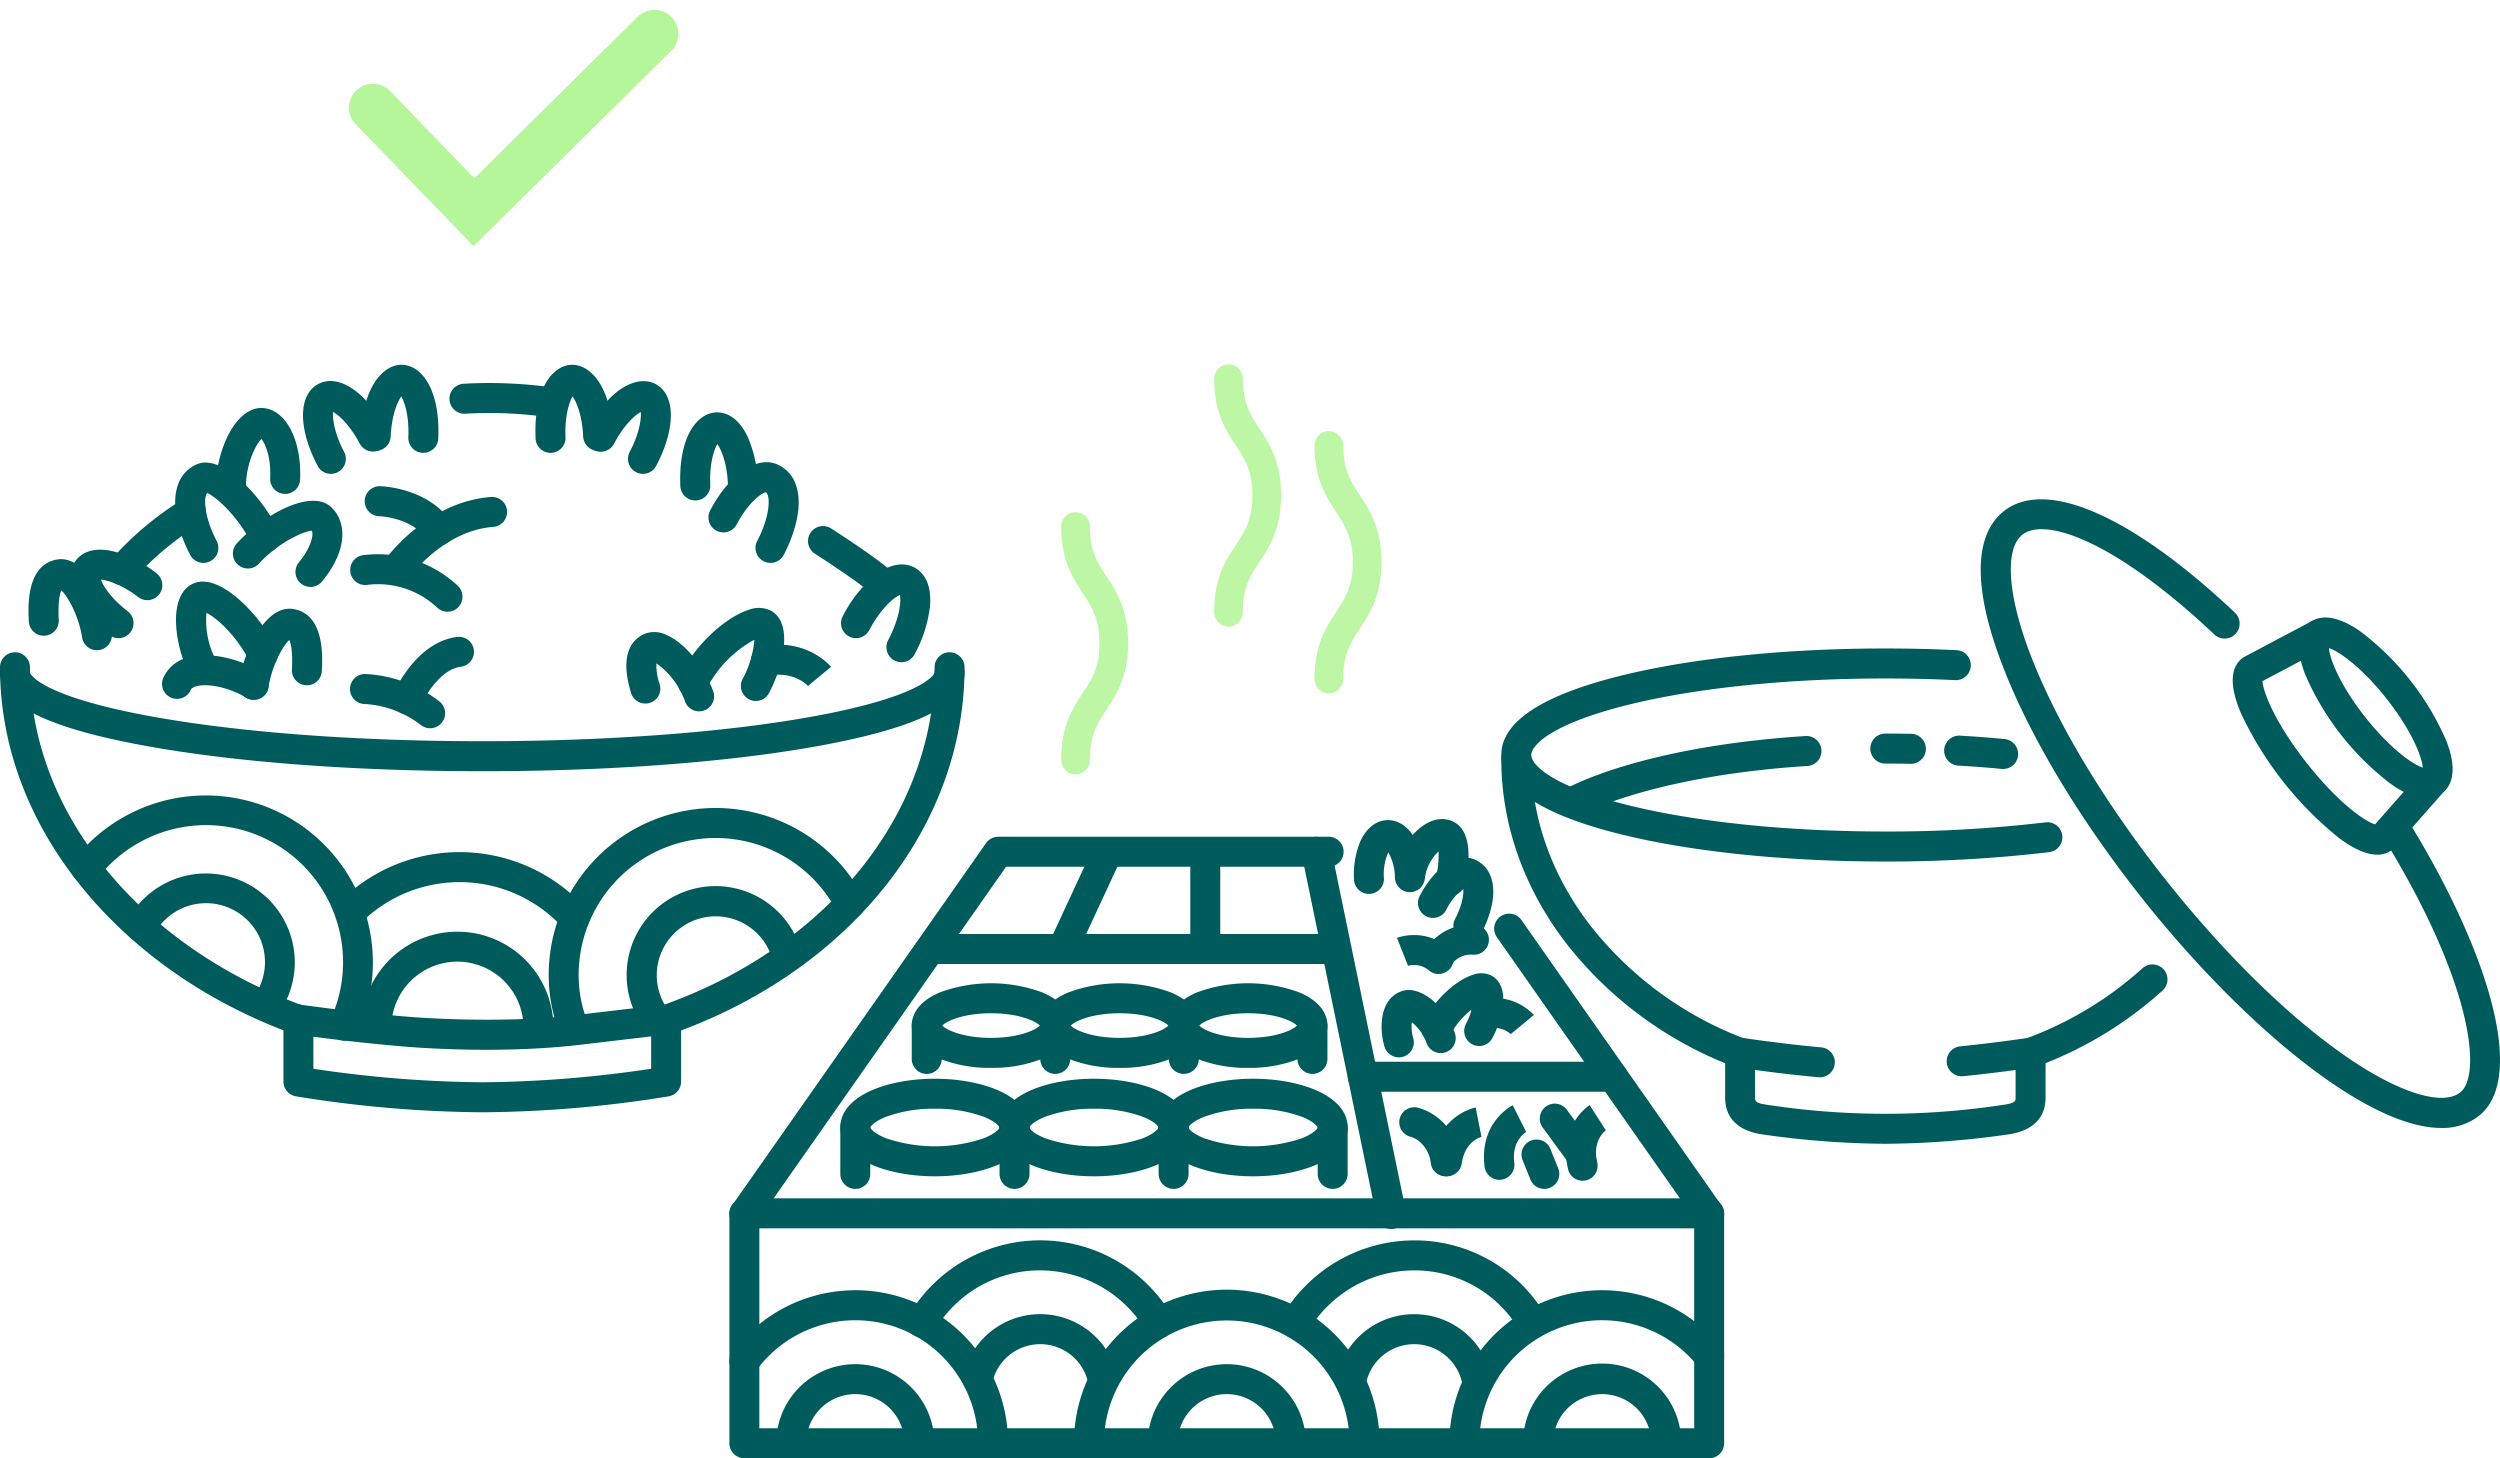 <svg xmlns="http://www.w3.org/2000/svg" width="522.999" height="305.071" viewBox="0 0 522.999 305.071">
  <g id="img" transform="translate(0 7.071)">
    <path id="Path_1777" data-name="Path 1777" d="M418.529,248.8c-.08-.086-2.085-2.19-12.438-8.869a3.137,3.137,0,0,1,3.392-5.279c11.061,7.136,13.4,9.556,13.856,10.128l-4.9,3.909a1,1,0,0,0,.094.111" transform="translate(-235.611 -131.168)" fill="#005b5c"/>
    <path id="Path_1778" data-name="Path 1778" d="M246.2,169.656a3.162,3.162,0,0,1-.442-.031,89.062,89.062,0,0,0-17.383-.717,3.139,3.139,0,0,1-.353-6.268,95.377,95.377,0,0,1,18.611.768,3.14,3.14,0,0,1-.433,6.248" transform="translate(-131.049 -89.43)" fill="#005b5c"/>
    <path id="Path_1779" data-name="Path 1779" d="M56.656,238.011a3.138,3.138,0,0,1-2.41-5.141,66.394,66.394,0,0,1,15.245-12.854,3.137,3.137,0,0,1,3.254,5.365,61.118,61.118,0,0,0-13.678,11.5,3.127,3.127,0,0,1-2.411,1.13" transform="translate(-31.166 -122.671)" fill="#005b5c"/>
    <path id="Path_1780" data-name="Path 1780" d="M433.8,273.838a3.138,3.138,0,0,1-2.768-4.605c2.444-4.637,2.741-8.195,2.46-9.468-1.208.485-3.973,2.737-6.417,7.375a3.134,3.134,0,1,1-5.541-2.931,27.54,27.54,0,0,1,6.412-8.272c4.14-3.417,7.147-2.665,8.57-1.911s3.741,2.816,3.258,8.169a27.573,27.573,0,0,1-3.2,9.97,3.132,3.132,0,0,1-2.773,1.674" transform="translate(-245.229 -142.374)" fill="#005b5c"/>
    <path id="Path_1781" data-name="Path 1781" d="M355.782,294.635a3.138,3.138,0,0,1-2.768-4.605,20.616,20.616,0,0,0,2.461-8.208,24.354,24.354,0,0,0-10.09,10.445,3.134,3.134,0,1,1-5.558-2.9c3.778-7.271,10.156-12.452,14.5-13.812a5.784,5.784,0,0,1,4.523.152c5.01,2.65,2.475,11.989-.3,17.253a3.133,3.133,0,0,1-2.774,1.674" transform="translate(-197.66 -155.064)" fill="#005b5c"/>
    <path id="Path_1782" data-name="Path 1782" d="M328.886,303.839a3.134,3.134,0,0,1-2.942-2.06,16.491,16.491,0,0,0-5.983-7.976,11.4,11.4,0,0,0,.665,4.292,3.134,3.134,0,1,1-5.991,1.839c-2.61-8.532.658-11.369,2.838-12.3a5.635,5.635,0,0,1,4.573.218c3.832,1.661,7.854,6.5,9.782,11.766a3.138,3.138,0,0,1-2.941,4.22" transform="translate(-182.635 -162.095)" fill="#005b5c"/>
    <path id="Path_1783" data-name="Path 1783" d="M367.756,223.223a3.138,3.138,0,0,1-2.768-4.605c2.2-4.173,2.763-8,2.183-9.621a1.01,1.01,0,0,0-.373-.561c-.9.156-3.695,2.155-6.111,6.739a3.134,3.134,0,1,1-5.541-2.931c3.944-7.484,9.681-11.457,13.953-9.658a7.092,7.092,0,0,1,3.971,4.3c1.945,5.445-1.453,12.6-2.541,14.668a3.133,3.133,0,0,1-2.774,1.674" transform="translate(-206.574 -112.539)" fill="#005b5c"/>
    <path id="Path_1784" data-name="Path 1784" d="M305.346,180.958a3.138,3.138,0,0,1-2.768-4.605c2.056-3.9,2.451-7.008,2.3-8.337-1.178.627-3.516,2.707-5.571,6.608a3.135,3.135,0,1,1-5.542-2.931c4.828-9.162,10.747-11.37,14.2-9.541,4.225,2.235,4.286,9.279.148,17.131a3.133,3.133,0,0,1-2.774,1.674" transform="translate(-170.838 -88.896)" fill="#005b5c"/>
    <path id="Path_1785" data-name="Path 1785" d="M343.791,195.626a3.136,3.136,0,0,1-3.128-3c-.45-10.351,3.547-15.249,7.452-15.42,1.539-.071,4.469.51,6.642,5.142a25.817,25.817,0,0,1,2.118,9.571,3.133,3.133,0,1,1-6.26.273c-.191-4.407-1.416-7.289-2.213-8.362-.7,1.137-1.671,4.115-1.479,8.523a3.137,3.137,0,0,1-2.994,3.273c-.046,0-.093,0-.139,0" transform="translate(-198.334 -98.002)" fill="#005b5c"/>
    <path id="Path_1786" data-name="Path 1786" d="M271.3,171.786a3.136,3.136,0,0,1-3.128-3c-.45-10.352,3.547-15.25,7.452-15.42s8.311,4.362,8.761,14.713a3.133,3.133,0,1,1-6.26.273c-.191-4.407-1.416-7.29-2.213-8.361-.7,1.138-1.671,4.115-1.479,8.523a3.137,3.137,0,0,1-2.994,3.273l-.139,0" transform="translate(-156.127 -84.119)" fill="#005b5c"/>
    <path id="Path_1787" data-name="Path 1787" d="M93.631,223.338a3.133,3.133,0,0,1-2.773-1.674C89.77,219.6,86.371,212.442,88.316,207a7.09,7.09,0,0,1,3.972-4.3c5.262-2.216,13.517,6.643,17.119,13.967a3.134,3.134,0,1,1-5.621,2.775c-2.867-5.829-7.561-9.992-9.37-10.727a1.51,1.51,0,0,0-.2.4c-.579,1.623-.016,5.448,2.183,9.62a3.138,3.138,0,0,1-2.768,4.606" transform="translate(-51.08 -112.655)" fill="#005b5c"/>
    <path id="Path_1788" data-name="Path 1788" d="M157.576,180.916a3.133,3.133,0,0,1-2.773-1.674c-4.137-7.852-4.077-14.9.147-17.131s10.066,1.688,14.2,9.54a3.134,3.134,0,1,1-5.541,2.931c-2.056-3.9-4.394-5.981-5.572-6.608-.147,1.329.248,4.436,2.3,8.337a3.138,3.138,0,0,1-2.768,4.605" transform="translate(-88.352 -88.854)" fill="#005b5c"/>
    <path id="Path_1789" data-name="Path 1789" d="M111.306,193.913l-.138,0a3.136,3.136,0,0,1-2.994-3.273c.33-7.58,4.4-15.863,9.68-15.634,4.872.213,8.273,6.644,7.911,14.96a3.133,3.133,0,1,1-6.26-.273c.2-4.483-1.047-7.321-1.843-8.206-1.082,1.073-3.024,4.745-3.228,9.425a3.136,3.136,0,0,1-3.128,3" transform="translate(-62.984 -96.722)" fill="#005b5c"/>
    <path id="Path_1790" data-name="Path 1790" d="M193.746,171.785l-.139,0a3.136,3.136,0,0,1-2.994-3.273c.191-4.408-.778-7.385-1.479-8.523-.8,1.072-2.021,3.954-2.213,8.361a3.133,3.133,0,1,1-6.26-.273c.45-10.352,4.873-14.9,8.761-14.713,3.9.17,7.9,5.068,7.452,15.42a3.136,3.136,0,0,1-3.128,3" transform="translate(-105.189 -84.118)" fill="#005b5c"/>
    <path id="Path_1791" data-name="Path 1791" d="M132.968,239.5a3.139,3.139,0,0,1-2.412-5.14c2.255-2.73,3.189-5.537,2.7-6.635-1.808.152-7.014,2.509-11,6.836a3.136,3.136,0,1,1-4.6-4.258c5.238-5.685,15.181-11.341,19.476-7.638,3.262,2.813,3.987,8.757-1.748,15.7a3.124,3.124,0,0,1-2.415,1.138" transform="translate(-68.023 -123.788)" fill="#005b5c"/>
    <path id="Path_1792" data-name="Path 1792" d="M45.357,264.5a3.115,3.115,0,0,1-1.9-.645,25.769,25.769,0,0,1-6.623-7.217c-2.548-4.435-1.349-7.167-.408-8.4s3.257-3.108,8.2-1.809a25.705,25.705,0,0,1,8.688,4.509,3.137,3.137,0,0,1-3.805,4.988c-3.5-2.679-6.491-3.586-7.823-3.661.422,1.268,2.08,3.923,5.578,6.6a3.14,3.14,0,0,1-1.9,5.633" transform="translate(-20.559 -138.068)" fill="#005b5c"/>
    <path id="Path_1793" data-name="Path 1793" d="M122.714,294.613a3.136,3.136,0,0,1-3.1-3.63,29,29,0,0,1,3.661-10.118c2.952-4.873,5.8-5.542,7.679-5.244,6.617,1.05,6.151,10.034,6,12.987a3.133,3.133,0,1,1-6.258-.326c.207-3.991-.268-5.595-.55-6.18-1.327,1.22-3.606,5.208-4.341,9.864a3.135,3.135,0,0,1-3.09,2.648" transform="translate(-69.625 -155.287)" fill="#005b5c"/>
    <path id="Path_1794" data-name="Path 1794" d="M93.748,283.089a3.132,3.132,0,0,1-2.8-1.718,26.679,26.679,0,0,1-2.786-10.322c-.218-4.3.966-7.338,3.335-8.544,2.479-1.262,5.785-.234,9.56,2.972a34.918,34.918,0,0,1,8.034,10.274,3.134,3.134,0,1,1-5.567,2.882c-2.908-5.638-7.03-9.154-9.017-10.109a18.1,18.1,0,0,0,2.028,10,3.138,3.138,0,0,1-2.791,4.561" transform="translate(-51.32 -147.38)" fill="#005b5c"/>
    <path id="Path_1795" data-name="Path 1795" d="M28.582,269.778a3.135,3.135,0,0,1-3.09-2.648c-.736-4.655-3.014-8.643-4.341-9.863-.282.586-.757,2.189-.55,6.18a3.133,3.133,0,1,1-6.258.326c-.153-2.953-.619-11.938,6-12.987,1.875-.3,4.727.371,7.679,5.244a28.989,28.989,0,0,1,3.661,10.119,3.136,3.136,0,0,1-3.1,3.63" transform="translate(-8.311 -140.823)" fill="#005b5c"/>
    <path id="Path_1796" data-name="Path 1796" d="M100.329,308.155a3.113,3.113,0,0,1-1.62-.454c-3.439-2.086-8.071-3.1-10.546-2.316-.82.261-.966.6-1.014.708a3.134,3.134,0,1,1-5.744-2.509,7.569,7.569,0,0,1,4.86-4.182c4.893-1.558,11.564.426,15.69,2.929a3.14,3.14,0,0,1-1.626,5.825" transform="translate(-47.246 -168.84)" fill="#005b5c"/>
    <path id="Path_1797" data-name="Path 1797" d="M388,302.218c-.114-.131-2.861-3.175-8.278-2.194a3.139,3.139,0,0,1-1.116-6.178c9.141-1.66,14,4.1,14.2,4.342l-4.835,3.993Z" transform="translate(-218.943 -165.752)" fill="#005b5c"/>
    <path id="Path_1798" data-name="Path 1798" d="M199.576,305.856a3.137,3.137,0,0,1-2.877-4.371c.187-.439,4.689-10.748,13.311-11.827a3.139,3.139,0,0,1,.777,6.23c-4.187.524-7.433,6.008-8.33,8.076a3.14,3.14,0,0,1-2.88,1.892" transform="translate(-114.383 -163.479)" fill="#005b5c"/>
    <path id="Path_1799" data-name="Path 1799" d="M192.066,319.592a3.115,3.115,0,0,1-1.935-.673,21.28,21.28,0,0,0-11.7-4.395,3.139,3.139,0,0,1,.013-6.278h0a27.314,27.314,0,0,1,15.559,5.739,3.139,3.139,0,0,1-1.94,5.606" transform="translate(-102.082 -174.314)" fill="#005b5c"/>
    <path id="Path_1800" data-name="Path 1800" d="M100.892,323.844c-26.291,0-51.036-1.836-69.677-5.169C9.919,314.868,0,309.959,0,303.226a3.133,3.133,0,1,1,6.266,0c0,.046,1.53,4.886,26.05,9.27,18.288,3.27,42.642,5.071,68.575,5.071s50.287-1.8,68.575-5.071c24.52-4.384,26.05-9.223,26.05-9.27a3.133,3.133,0,1,1,6.266,0c0,6.733-9.919,11.642-31.216,15.45-18.64,3.333-43.385,5.169-69.676,5.169" transform="translate(0 -169.576)" fill="#005b5c"/>
    <path id="Path_1801" data-name="Path 1801" d="M62.428,377.608a3.127,3.127,0,0,1-1.07-.19c-17.682-6.44-32.841-16.9-43.838-30.243C6.058,333.268,0,317.193,0,300.691a3.133,3.133,0,1,1,6.266,0c0,15.026,5.562,29.718,16.085,42.488,10.286,12.482,24.515,22.282,41.147,28.339a3.14,3.14,0,0,1-1.071,6.09" transform="translate(0 -168.173)" fill="#005b5c"/>
    <path id="Path_1802" data-name="Path 1802" d="M332.2,377.165a3.14,3.14,0,0,1-1.073-6.089c34.014-12.423,55.992-40.05,55.992-70.386a3.133,3.133,0,1,1,6.266,0c0,33-23.6,62.948-60.112,76.284a3.108,3.108,0,0,1-1.072.191" transform="translate(-191.6 -168.172)" fill="#005b5c"/>
    <path id="Path_1803" data-name="Path 1803" d="M183.536,496.377a251.617,251.617,0,0,1-39.006-3.342,3.137,3.137,0,0,1-2.589-3.091V476.966a3.135,3.135,0,0,1,3.586-3.106c.1.014,9.9,1.442,20.965,2.4.226.022,19.2,1.837,36.887-.252l18.253-2.157a3.135,3.135,0,0,1,3.5,3.117v12.979a3.137,3.137,0,0,1-2.59,3.091,251.606,251.606,0,0,1-39.007,3.342m-35.329-9.109a249.823,249.823,0,0,0,35.329,2.831,249.838,249.838,0,0,0,35.33-2.831V480.5l-14.752,1.743c-18.378,2.172-37.4.348-38.2.27-7.156-.618-13.806-1.433-17.71-1.947Z" transform="translate(-82.646 -270.758)" fill="#005b5c"/>
    <path id="Path_1804" data-name="Path 1804" d="M92.652,438.531a3.139,3.139,0,0,1-2.593-4.9A12.326,12.326,0,1,0,69.011,420.86a3.134,3.134,0,1,1-5.507-3,18.593,18.593,0,1,1,31.747,19.284,3.129,3.129,0,0,1-2.6,1.382" transform="translate(-36.756 -232.502)" fill="#005b5c"/>
    <path id="Path_1805" data-name="Path 1805" d="M92.8,420.392a3.138,3.138,0,0,1-2.847-4.448A28.669,28.669,0,0,0,41.328,386.3a3.135,3.135,0,1,1-4.931-3.874A34.95,34.95,0,0,1,95.653,418.56a3.133,3.133,0,0,1-2.849,1.831" transform="translate(-20.805 -209.754)" fill="#005b5c"/>
    <path id="Path_1806" data-name="Path 1806" d="M320.139,445.661a3.126,3.126,0,0,1-2.5-1.249,18.6,18.6,0,1,1,32.834-15.873,3.133,3.133,0,1,1-6.067,1.569,12.321,12.321,0,1,0-21.765,10.522,3.139,3.139,0,0,1-2.5,5.03" transform="translate(-182.768 -236.272)" fill="#005b5c"/>
    <path id="Path_1807" data-name="Path 1807" d="M280.185,424.981a3.134,3.134,0,0,1-2.909-1.973,32.351,32.351,0,0,1-2.493-12.543,34.914,34.914,0,0,1,65.773-16.4,3.134,3.134,0,1,1-5.533,2.947,28.65,28.65,0,0,0-53.974,13.456,26.354,26.354,0,0,0,2.043,10.209,3.138,3.138,0,0,1-2.908,4.307" transform="translate(-159.994 -213.52)" fill="#005b5c"/>
    <path id="Path_1808" data-name="Path 1808" d="M218.008,460.547a3.136,3.136,0,0,1-3.133-3.139,13.828,13.828,0,1,0-27.656,0,3.133,3.133,0,1,1-6.266,0,20.094,20.094,0,1,1,40.189,0,3.136,3.136,0,0,1-3.133,3.139" transform="translate(-105.361 -249.473)" fill="#005b5c"/>
    <path id="Path_1809" data-name="Path 1809" d="M217.847,414.394a3.124,3.124,0,0,1-2.319-1.027,29.242,29.242,0,0,0-42.375-1.017,3.136,3.136,0,0,1-4.431-4.439,35.5,35.5,0,0,1,51.443,1.233,3.139,3.139,0,0,1-2.318,5.251" transform="translate(-97.705 -226.288)" fill="#005b5c"/>
    <path id="Path_1810" data-name="Path 1810" d="M193.9,238.014a3.138,3.138,0,0,1-2.56-4.945c.357-.509,8.9-12.467,22.444-13.5a3.139,3.139,0,0,1,.475,6.26c-10.625.81-17.724,10.752-17.795,10.852a3.127,3.127,0,0,1-2.565,1.333" transform="translate(-111.074 -122.672)" fill="#005b5c"/>
    <path id="Path_1811" data-name="Path 1811" d="M198.2,226.569a3.128,3.128,0,0,1-2.57-1.34c-3.162-4.529-9.835-4.769-9.9-4.77a3.139,3.139,0,0,1,.137-6.277c.4.008,9.893.277,14.9,7.449a3.138,3.138,0,0,1-2.565,4.938" transform="translate(-106.367 -119.536)" fill="#005b5c"/>
    <path id="Path_1812" data-name="Path 1812" d="M195.7,260.277a3.119,3.119,0,0,1-2.175-.88,18.086,18.086,0,0,0-14.558-4.747,3.139,3.139,0,0,1-1.055-6.188,24.463,24.463,0,0,1,19.963,6.417,3.139,3.139,0,0,1-2.175,5.4" transform="translate(-102.082 -139.374)" fill="#005b5c"/>
    <path id="Path_1813" data-name="Path 1813" d="M570.241,625.479H368.412a3.136,3.136,0,0,1-3.133-3.139v-48.1a3.136,3.136,0,0,1,3.133-3.139H570.241a3.136,3.136,0,0,1,3.133,3.139v48.1a3.136,3.136,0,0,1-3.133,3.139m-198.7-6.278H567.107V577.378H371.545Z" transform="translate(-212.686 -327.479)" fill="#005b5c"/>
    <path id="Path_1814" data-name="Path 1814" d="M793.239,494.46a3.129,3.129,0,0,1-2.567-1.335L748.835,433.44a3.135,3.135,0,1,1,5.128-3.608L795.8,489.517a3.138,3.138,0,0,1-2.561,4.943" transform="translate(-435.682 -244.435)" fill="#005b5c"/>
    <path id="Path_1815" data-name="Path 1815" d="M368.409,472.1a3.138,3.138,0,0,1-2.561-4.943l53.117-75.776a3.131,3.131,0,0,1,2.564-1.335h69.1a3.139,3.139,0,0,1,0,6.278H423.157l-52.181,74.441a3.129,3.129,0,0,1-2.567,1.335" transform="translate(-212.686 -222.069)" fill="#005b5c"/>
    <path id="Path_1816" data-name="Path 1816" d="M598.631,652.189a3.136,3.136,0,0,1-3.133-3.139,25.688,25.688,0,1,0-51.377,0,3.133,3.133,0,1,1-6.266,0,31.955,31.955,0,1,1,63.909,0,3.136,3.136,0,0,1-3.133,3.139" transform="translate(-313.17 -354.189)" fill="#005b5c"/>
    <path id="Path_1817" data-name="Path 1817" d="M604.7,673.637a3.136,3.136,0,0,1-3.133-3.139,10.279,10.279,0,1,0-20.559,0,3.133,3.133,0,1,1-6.266,0,16.545,16.545,0,1,1,33.091,0,3.136,3.136,0,0,1-3.133,3.139" transform="translate(-334.646 -375.638)" fill="#005b5c"/>
    <path id="Path_1818" data-name="Path 1818" d="M420.432,652.189a3.136,3.136,0,0,1-3.133-3.139,25.68,25.68,0,0,0-46.37-15.269,3.135,3.135,0,1,1-5.041-3.73,31.944,31.944,0,0,1,57.677,19,3.136,3.136,0,0,1-3.133,3.139" transform="translate(-212.684 -354.189)" fill="#005b5c"/>
    <path id="Path_1819" data-name="Path 1819" d="M418.668,673.637a3.136,3.136,0,0,1-3.133-3.139,10.279,10.279,0,1,0-20.559,0,3.133,3.133,0,1,1-6.266,0,16.545,16.545,0,1,1,33.091,0,3.136,3.136,0,0,1-3.133,3.139" transform="translate(-226.328 -375.638)" fill="#005b5c"/>
    <path id="Path_1820" data-name="Path 1820" d="M506.909,612.57a3.128,3.128,0,0,1-2.7-1.54,25.817,25.817,0,0,0-22.12-12.641A25.5,25.5,0,0,0,460.046,610.9a3.135,3.135,0,1,1-5.373-3.23,31.933,31.933,0,0,1,54.929.157,3.138,3.138,0,0,1-2.693,4.739" transform="translate(-264.477 -339.697)" fill="#005b5c"/>
    <path id="Path_1821" data-name="Path 1821" d="M511.466,646.005a3.136,3.136,0,0,1-3.067-2.51,10.278,10.278,0,0,0-20.095-.212,3.133,3.133,0,1,1-6.111-1.389,16.542,16.542,0,0,1,32.345.342,3.139,3.139,0,0,1-2.442,3.7,3.192,3.192,0,0,1-.631.064" transform="translate(-280.715 -361.144)" fill="#005b5c"/>
    <path id="Path_1822" data-name="Path 1822" d="M644.3,612.643a3.138,3.138,0,0,1-2.7-4.732,32.093,32.093,0,0,1,27.558-15.8,31.72,31.72,0,0,1,27.39,15.517,3.135,3.135,0,1,1-5.368,3.24,25.5,25.5,0,0,0-22.022-12.478A25.8,25.8,0,0,0,647.006,611.1a3.13,3.13,0,0,1-2.7,1.547" transform="translate(-373.326 -339.697)" fill="#005b5c"/>
    <path id="Path_1823" data-name="Path 1823" d="M672.236,646.273a3.137,3.137,0,0,1-3.085-3.706,16.543,16.543,0,0,1,32.483-.331,3.133,3.133,0,1,1-6.139,1.259,10.279,10.279,0,0,0-20.181.205,3.135,3.135,0,0,1-3.078,2.573" transform="translate(-389.586 -361.145)" fill="#005b5c"/>
    <path id="Path_1824" data-name="Path 1824" d="M728.969,652.189a3.136,3.136,0,0,1-3.133-3.139,31.943,31.943,0,0,1,56.774-20.167,3.135,3.135,0,1,1-4.864,3.957A25.68,25.68,0,0,0,732.1,649.05a3.136,3.136,0,0,1-3.133,3.139" transform="translate(-422.621 -354.189)" fill="#005b5c"/>
    <path id="Path_1825" data-name="Path 1825" d="M792.681,673.637a3.136,3.136,0,0,1-3.133-3.139,10.279,10.279,0,1,0-20.559,0,3.133,3.133,0,1,1-6.266,0,16.546,16.546,0,1,1,33.091,0,3.136,3.136,0,0,1-3.133,3.139" transform="translate(-444.1 -375.638)" fill="#005b5c"/>
    <path id="Path_1826" data-name="Path 1826" d="M670.523,472.1a3.136,3.136,0,0,1-3.065-2.5l-15.637-75.776a3.133,3.133,0,1,1,6.136-1.271l15.638,75.776a3.138,3.138,0,0,1-3.072,3.776" transform="translate(-379.488 -222.068)" fill="#005b5c"/>
    <path id="Path_1827" data-name="Path 1827" d="M546.342,444.726H462.36a3.139,3.139,0,0,1,0-6.278h83.982a3.139,3.139,0,0,1,0,6.278" transform="translate(-267.389 -250.131)" fill="#005b5c"/>
    <path id="Path_1828" data-name="Path 1828" d="M730.422,508.7h-52.3a3.139,3.139,0,0,1,0-6.278h52.3a3.139,3.139,0,0,1,0,6.278" transform="translate(-393.018 -287.385)" fill="#005b5c"/>
    <path id="Path_1829" data-name="Path 1829" d="M440.605,531.42c-9.833,0-19.788-3.506-19.788-10.207s9.955-10.207,19.788-10.207,19.789,3.506,19.789,10.207-9.955,10.207-19.789,10.207m0-14.136a28.707,28.707,0,0,0-10.19,1.672c-2.586,1.02-3.3,2.064-3.333,2.268.037.181.747,1.225,3.332,2.245a31.882,31.882,0,0,0,20.381,0c2.542-1,3.271-2.028,3.33-2.256-.06-.229-.789-1.254-3.331-2.257a28.707,28.707,0,0,0-10.19-1.672m13.523,3.94h0Z" transform="translate(-245.023 -292.407)" fill="#005b5c"/>
    <path id="Path_1830" data-name="Path 1830" d="M520.269,531.42c-9.833,0-19.788-3.506-19.788-10.207s9.955-10.207,19.788-10.207,19.789,3.506,19.789,10.207S530.1,531.42,520.269,531.42m0-14.136a28.706,28.706,0,0,0-10.19,1.672c-2.586,1.02-3.3,2.064-3.333,2.268.037.181.747,1.225,3.332,2.245a31.882,31.882,0,0,0,20.381,0c2.542-1,3.271-2.028,3.33-2.256-.06-.229-.789-1.254-3.331-2.257a28.708,28.708,0,0,0-10.19-1.672m13.523,3.94h0Z" transform="translate(-291.408 -292.407)" fill="#005b5c"/>
    <path id="Path_1831" data-name="Path 1831" d="M599.933,531.42c-9.834,0-19.788-3.506-19.788-10.207s9.954-10.207,19.788-10.207,19.788,3.506,19.788,10.207-9.955,10.207-19.788,10.207m0-14.136a28.7,28.7,0,0,0-10.19,1.672c-2.586,1.02-3.3,2.064-3.333,2.268.037.181.746,1.225,3.332,2.245a31.881,31.881,0,0,0,20.381,0c2.542-1,3.27-2.028,3.33-2.256-.059-.228-.789-1.254-3.33-2.257a28.709,28.709,0,0,0-10.19-1.672m13.523,3.94h0Z" transform="translate(-337.793 -292.407)" fill="#005b5c"/>
    <path id="Path_1832" data-name="Path 1832" d="M473.179,480.876a28.29,28.29,0,0,1-10.738-1.921c-5.092-2.161-5.853-5.269-5.853-6.929s.76-4.768,5.853-6.928a30.965,30.965,0,0,1,21.476,0c5.092,2.161,5.853,5.269,5.853,6.928s-.761,4.768-5.853,6.929a28.29,28.29,0,0,1-10.738,1.921m-10.208-8.85c.833.9,4.318,2.572,10.208,2.572s9.375-1.668,10.208-2.572c-.833-.9-4.318-2.572-10.208-2.572s-9.375,1.667-10.208,2.572m20.571.215h0Z" transform="translate(-265.852 -264.548)" fill="#005b5c"/>
    <path id="Path_1833" data-name="Path 1833" d="M537.548,480.876a28.29,28.29,0,0,1-10.738-1.921c-5.092-2.161-5.853-5.269-5.853-6.929s.76-4.768,5.853-6.928a30.964,30.964,0,0,1,21.476,0c5.092,2.161,5.853,5.269,5.853,6.928s-.761,4.768-5.853,6.929a28.288,28.288,0,0,1-10.738,1.921m-10.208-8.85c.833.9,4.318,2.572,10.208,2.572s9.375-1.668,10.207-2.572c-.833-.9-4.317-2.572-10.207-2.572s-9.375,1.667-10.208,2.572m20.571.215h0Z" transform="translate(-303.33 -264.548)" fill="#005b5c"/>
    <path id="Path_1834" data-name="Path 1834" d="M601.917,480.876a28.288,28.288,0,0,1-10.738-1.921c-5.092-2.161-5.853-5.269-5.853-6.929s.761-4.768,5.853-6.928a30.965,30.965,0,0,1,21.476,0c5.092,2.161,5.852,5.269,5.852,6.928s-.76,4.768-5.853,6.929a28.287,28.287,0,0,1-10.738,1.921m-10.207-8.85c.833.9,4.318,2.572,10.207,2.572s9.375-1.668,10.208-2.572c-.833-.9-4.317-2.572-10.208-2.572s-9.375,1.667-10.207,2.572m20.571.215h0Z" transform="translate(-340.809 -264.548)" fill="#005b5c"/>
    <path id="Path_1835" data-name="Path 1835" d="M423.95,543.883a3.136,3.136,0,0,1-3.133-3.139v-9.713a3.133,3.133,0,1,1,6.266,0v9.713a3.136,3.136,0,0,1-3.133,3.139" transform="translate(-245.023 -302.234)" fill="#005b5c"/>
    <path id="Path_1836" data-name="Path 1836" d="M503.689,543.883a3.136,3.136,0,0,1-3.133-3.139v-9.713a3.133,3.133,0,1,1,6.266,0v9.713a3.136,3.136,0,0,1-3.133,3.139" transform="translate(-291.451 -302.234)" fill="#005b5c"/>
    <path id="Path_1837" data-name="Path 1837" d="M583.353,543.883a3.136,3.136,0,0,1-3.133-3.139v-9.713a3.133,3.133,0,1,1,6.266,0v9.713a3.136,3.136,0,0,1-3.133,3.139" transform="translate(-337.836 -302.234)" fill="#005b5c"/>
    <path id="Path_1838" data-name="Path 1838" d="M663.016,543.883a3.136,3.136,0,0,1-3.133-3.139v-9.713a3.133,3.133,0,1,1,6.266,0v9.713a3.136,3.136,0,0,1-3.133,3.139" transform="translate(-384.221 -302.234)" fill="#005b5c"/>
    <path id="Path_1839" data-name="Path 1839" d="M652.889,490.078a3.136,3.136,0,0,1-3.133-3.139V479.96a3.133,3.133,0,1,1,6.266,0v6.979a3.136,3.136,0,0,1-3.133,3.139" transform="translate(-378.324 -272.488)" fill="#005b5c"/>
    <path id="Path_1840" data-name="Path 1840" d="M588.46,490.078a3.136,3.136,0,0,1-3.133-3.139V479.96a3.133,3.133,0,1,1,6.266,0v6.979a3.136,3.136,0,0,1-3.133,3.139" transform="translate(-340.811 -272.488)" fill="#005b5c"/>
    <path id="Path_1841" data-name="Path 1841" d="M524.09,490.078a3.136,3.136,0,0,1-3.133-3.139V479.96a3.133,3.133,0,1,1,6.266,0v6.979a3.136,3.136,0,0,1-3.133,3.139" transform="translate(-303.33 -272.488)" fill="#005b5c"/>
    <path id="Path_1842" data-name="Path 1842" d="M459.721,490.078a3.136,3.136,0,0,1-3.133-3.139V479.96a3.133,3.133,0,1,1,6.266,0v6.979a3.136,3.136,0,0,1-3.133,3.139" transform="translate(-265.852 -272.488)" fill="#005b5c"/>
    <path id="Path_1843" data-name="Path 1843" d="M723.932,473.382a3.139,3.139,0,0,1-2.768-4.606,15.21,15.21,0,0,0,1.2-3.03,16.966,16.966,0,0,0-4.582,5.485,3.134,3.134,0,1,1-5.558-2.9c2.687-5.173,7.278-8.875,10.424-9.859a4.878,4.878,0,0,1,3.837.175c1.135.6,2.955,2.25,2.377,6.548a20.475,20.475,0,0,1-2.158,6.511,3.133,3.133,0,0,1-2.773,1.674" transform="translate(-414.49 -261.629)" fill="#005b5c"/>
    <path id="Path_1844" data-name="Path 1844" d="M695.485,480.616a3.135,3.135,0,0,1-2.994-2.22c-.827-2.7-.976-6.579.559-9.138a5.525,5.525,0,0,1,3.7-2.655c3.234-.629,8.207,2.8,10.44,8.9a3.134,3.134,0,1,1-5.884,2.16,10.137,10.137,0,0,0-3.1-4.4,8.342,8.342,0,0,0,.28,3.3,3.138,3.138,0,0,1-3,4.06" transform="translate(-402.85 -266.494)" fill="#005b5c"/>
    <path id="Path_1845" data-name="Path 1845" d="M720.645,417.653a3.139,3.139,0,0,1-2.768-4.606c1.565-2.971,1.827-5.278,1.688-6.265a12.119,12.119,0,0,0-3.55,4.4,3.134,3.134,0,1,1-5.541-2.931c3.212-6.1,7.828-9.158,11.483-7.619a6.091,6.091,0,0,1,3.417,3.686c1.57,4.4-1.1,10.034-1.956,11.658a3.133,3.133,0,0,1-2.773,1.674" transform="translate(-413.467 -227.895)" fill="#005b5c"/>
    <path id="Path_1846" data-name="Path 1846" d="M710.467,396.908a3.138,3.138,0,0,1-3.068-3.8,19.077,19.077,0,0,0,.534-5.406,9.3,9.3,0,0,0-2.74,4.932,3.134,3.134,0,1,1-6.127-1.315c1.37-6.4,6.377-11.2,10.71-10.277,5.5,1.181,4.712,8.891,3.751,13.381a3.137,3.137,0,0,1-3.06,2.482" transform="translate(-406.994 -216.647)" fill="#005b5c"/>
    <path id="Path_1847" data-name="Path 1847" d="M681.16,396.877a3.135,3.135,0,0,1-3.128-3,18.319,18.319,0,0,1,1.225-7.766c1.216-2.862,3.279-4.564,5.66-4.668s4.584,1.411,6.043,4.157a18.313,18.313,0,0,1,1.895,7.629,3.133,3.133,0,1,1-6.26.273,11.107,11.107,0,0,0-1.385-5.33,11.107,11.107,0,0,0-.917,5.43,3.137,3.137,0,0,1-2.994,3.273c-.046,0-.093,0-.139,0" transform="translate(-394.775 -216.942)" fill="#005b5c"/>
    <path id="Path_1848" data-name="Path 1848" d="M745.011,478.193a5.016,5.016,0,0,0-4.678-1.166,3.139,3.139,0,0,1-1.116-6.178,11.244,11.244,0,0,1,10.582,3.294l-4.834,3.994Z" transform="translate(-428.914 -268.876)" fill="#005b5c"/>
    <path id="Path_1849" data-name="Path 1849" d="M708.291,447.121a3.114,3.114,0,0,1-1.944-.679,4.86,4.86,0,0,0-4.511-1.02l.057-.021-2.308-5.837a11.137,11.137,0,0,1,10.654,1.957,3.139,3.139,0,0,1-1.948,5.6" transform="translate(-407.338 -250.437)" fill="#005b5c"/>
    <path id="Path_1850" data-name="Path 1850" d="M716.893,443.224a3.11,3.11,0,0,1-1.715-.515,3.142,3.142,0,0,1-.9-4.346,11.165,11.165,0,0,1,9.837-4.542,3.139,3.139,0,0,1-.356,6.268,4.941,4.941,0,0,0-4.241,1.716,3.129,3.129,0,0,1-2.623,1.418" transform="translate(-415.592 -247.429)" fill="#005b5c"/>
    <path id="Path_1851" data-name="Path 1851" d="M710.367,539.7a3.136,3.136,0,0,1-3.1-2.683,6.885,6.885,0,0,0-2.5-4.7,5.258,5.258,0,0,0-1.637-.86,3.139,3.139,0,0,1,1.22-6.157c.317.063,7.769,1.647,9.112,10.8a3.138,3.138,0,0,1-3.1,3.6" transform="translate(-407.938 -300.686)" fill="#005b5c"/>
    <path id="Path_1852" data-name="Path 1852" d="M720.217,539.78a3.137,3.137,0,0,1-3.1-3.6c1.343-9.154,8.8-10.738,9.112-10.8l1.22,6.157.056-.012c-.358.086-3.514.971-4.188,5.568a3.135,3.135,0,0,1-3.1,2.683" transform="translate(-417.523 -300.77)" fill="#005b5c"/>
    <path id="Path_1853" data-name="Path 1853" d="M787.708,540.027a3.136,3.136,0,0,1-3.047-2.423c-2.108-9.008,4.241-13.225,4.513-13.4l3.393,5.278.047-.031c-.3.211-2.912,2.2-1.853,6.72a3.138,3.138,0,0,1-3.053,3.856" transform="translate(-456.623 -300.086)" fill="#005b5c"/>
    <path id="Path_1854" data-name="Path 1854" d="M746.358,539.876a3.136,3.136,0,0,1-3.1-2.746c-1.159-9.179,5.6-12.71,5.884-12.855l2.825,5.6.051-.026c-.322.179-3.125,1.88-2.543,6.49a3.137,3.137,0,0,1-2.715,3.508,3.1,3.1,0,0,1-.4.026" transform="translate(-432.686 -300.127)" fill="#005b5c"/>
    <path id="Path_1855" data-name="Path 1855" d="M779.743,537.253a3.127,3.127,0,0,1-2.531-1.285l-5.483-7.505a3.135,3.135,0,1,1,5.056-3.708l5.483,7.5a3.139,3.139,0,0,1-2.526,4.994" transform="translate(-448.992 -299.654)" fill="#005b5c"/>
    <path id="Path_1856" data-name="Path 1856" d="M766.714,551.738a3.135,3.135,0,0,1-2.907-1.966l-1.633-4.059a3.134,3.134,0,1,1,5.812-2.348l1.633,4.059a3.138,3.138,0,0,1-2.9,4.314" transform="translate(-443.646 -310.09)" fill="#005b5c"/>
    <path id="Path_1857" data-name="Path 1857" d="M528.477,415.965a3.138,3.138,0,0,1-2.839-4.464l9.117-19.638a3.134,3.134,0,1,1,5.682,2.648l-9.118,19.638a3.133,3.133,0,0,1-2.843,1.816" transform="translate(-305.885 -221.971)" fill="#005b5c"/>
    <path id="Path_1858" data-name="Path 1858" d="M599.213,415.965a3.136,3.136,0,0,1-3.133-3.139V393.188a3.133,3.133,0,1,1,6.266,0v19.638a3.136,3.136,0,0,1-3.133,3.139" transform="translate(-347.07 -221.972)" fill="#005b5c"/>
    <path id="Path_1859" data-name="Path 1859" d="M801.787,411.263a3.13,3.13,0,0,1-1.122-.209,80.878,80.878,0,0,1-34.907-25.417c-9.117-11.678-13.936-25.172-13.936-39.023a3.133,3.133,0,1,1,6.266,0c0,12.435,4.359,24.592,12.606,35.155a74.615,74.615,0,0,0,32.216,23.423,3.14,3.14,0,0,1-1.123,6.07" transform="translate(-437.752 -194.907)" fill="#005b5c"/>
    <path id="Path_1860" data-name="Path 1860" d="M1014.859,475.013a3.14,3.14,0,0,1-1.126-6.069,74.844,74.844,0,0,0,23.547-14.385,3.136,3.136,0,0,1,4.209,4.651,81.071,81.071,0,0,1-25.507,15.593,3.126,3.126,0,0,1-1.124.21" transform="translate(-589.082 -259.061)" fill="#005b5c"/>
    <path id="Path_1861" data-name="Path 1861" d="M897.443,512.641A187.019,187.019,0,0,1,871.6,510.66c-2.865-.413-7.672-1.958-7.672-7.673v-9.41a3.135,3.135,0,0,1,3.611-3.1c.076.012,7.8,1.2,16.51,1.993a3.139,3.139,0,0,1-.568,6.252c-5.24-.478-10.13-1.094-13.288-1.525v5.791c0,.63,0,1.128,2.3,1.459a163.3,163.3,0,0,0,49.9,0c2.3-.331,2.3-.829,2.3-1.459V497.2c-2.669.364-6.587.862-10.971,1.3a3.139,3.139,0,0,1-.623-6.247c7.751-.777,14.185-1.767,14.249-1.777a3.135,3.135,0,0,1,3.611,3.1v9.41c0,5.715-4.807,7.26-7.672,7.673a187.02,187.02,0,0,1-25.84,1.981" transform="translate(-503.029 -280.431)" fill="#005b5c"/>
    <path id="Path_1862" data-name="Path 1862" d="M832.168,340.108c-20.871,0-40.528-2.024-55.35-5.7-16.585-4.113-24.995-9.693-24.995-16.585s8.41-12.472,25-16.585c14.822-3.675,34.479-5.7,55.35-5.7,5.005,0,10.015.118,14.888.352a3.139,3.139,0,0,1-.3,6.271c-4.774-.229-9.682-.345-14.589-.345-20.378,0-39.5,1.959-53.844,5.516-15.973,3.961-20.234,8.458-20.234,10.491s4.261,6.53,20.234,10.491c14.344,3.557,33.467,5.516,53.844,5.516a279.858,279.858,0,0,0,33.515-1.916,3.139,3.139,0,0,1,.753,6.233,286.138,286.138,0,0,1-34.268,1.961" transform="translate(-437.754 -166.949)" fill="#005b5c"/>
    <path id="Path_1863" data-name="Path 1863" d="M985.938,346.077c-.1,0-.2,0-.3-.015-2.953-.283-6.006-.514-9.073-.689a3.139,3.139,0,0,1,.356-6.268c3.147.179,6.28.417,9.314.708a3.139,3.139,0,0,1-.294,6.264" transform="translate(-566.889 -192.278)" fill="#005b5c"/>
    <path id="Path_1864" data-name="Path 1864" d="M945.093,344.4h-.06c-1.724-.032-3.49-.049-5.247-.049a3.139,3.139,0,0,1,0-6.278c1.8,0,3.6.017,5.364.049a3.139,3.139,0,0,1-.057,6.278" transform="translate(-545.371 -191.68)" fill="#005b5c"/>
    <path id="Path_1865" data-name="Path 1865" d="M783.349,356.245a3.139,3.139,0,0,1-1.565-5.859c.63-.361,15.808-8.865,50.235-11.078a3.139,3.139,0,0,1,.4,6.265c-32.768,2.106-47.387,10.185-47.531,10.266a3.125,3.125,0,0,1-1.541.407" transform="translate(-454.281 -192.405)" fill="#005b5c"/>
    <path id="Path_1866" data-name="Path 1866" d="M1088.266,352.614c-16.224,0-42.95-23.023-63.261-48.889-12.943-16.483-23.124-33.6-28.668-48.194-7.643-20.119-3.991-28.486.419-31.962,8.808-6.944,26.874,1,48.327,21.243a3.136,3.136,0,0,1-4.3,4.57c-20.84-19.666-35.425-24.609-40.155-20.879-3.73,2.939-3.131,12.44,1.562,24.794,5.325,14.018,15.175,30.548,27.738,46.546s26.277,29.48,38.623,37.965c10.88,7.478,19.956,10.3,23.685,7.358,4.515-3.558,2.579-22.855-15.911-52.976a3.135,3.135,0,1,1,5.338-3.289c8.212,13.378,14.283,26.669,17.093,37.423,3.076,11.767,2.161,19.989-2.644,23.776a12.322,12.322,0,0,1-7.846,2.513" transform="translate(-577.541 -123.717)" fill="#005b5c"/>
    <path id="Path_1867" data-name="Path 1867" d="M1177.968,317.807c-1.791,0-4.149-.72-7.215-2.828a57.115,57.115,0,0,1-18.155-23.121c-2.431-6.4-.881-9.367.847-10.729s4.971-2.174,10.607,1.7a57.114,57.114,0,0,1,18.155,23.121c2.431,6.4.882,9.367-.847,10.729a5.333,5.333,0,0,1-3.392,1.128M1157.585,286.4c.156,2.163,2.2,7.576,7.5,14.326s10.068,10.018,12.13,10.679c-.156-2.163-2.2-7.575-7.5-14.326s-10.069-10.018-12.13-10.68" transform="translate(-670.375 -157.892)" fill="#005b5c"/>
    <path id="Path_1868" data-name="Path 1868" d="M1148.35,330.268c-2.2,0-4.877-1.169-8.018-3.5a73.8,73.8,0,0,1-20.506-26.114c-2.369-5.607-2.272-9.473.289-11.492a3.139,3.139,0,0,1,.475-.309l13.985-7.4A3.138,3.138,0,0,1,1137.5,287l-13.14,6.95c.031,2.093,2.538,8.612,9.158,17.042s12.354,12.407,14.377,12.929l9.835-11.159a3.136,3.136,0,1,1,4.7,4.156L1151.96,328.8a3.092,3.092,0,0,1-.411.389,5.019,5.019,0,0,1-3.2,1.079" transform="translate(-651.031 -158.539)" fill="#005b5c"/>
    <path id="Path_1871" data-name="Path 1871" d="M547.318,267.343a3.062,3.062,0,0,1-3-3.121c0-7.058,2.4-10.719,4.522-13.949,1.866-2.843,3.477-5.3,3.477-10.431s-1.612-7.586-3.477-10.43c-2.12-3.23-4.522-6.891-4.522-13.949a3,3,0,1,1,6,0c0,5.132,1.612,7.587,3.478,10.43,2.12,3.23,4.522,6.89,4.522,13.949s-2.4,10.719-4.522,13.95c-1.866,2.844-3.478,5.3-3.478,10.43a3.062,3.062,0,0,1-3,3.121" transform="translate(-322.317 -112.389)" fill="#bdf7a5"/>
    <path id="Path_1872" data-name="Path 1872" d="M610.094,267.343a3.062,3.062,0,0,1-3-3.121c0-7.059,2.4-10.719,4.522-13.949,1.866-2.843,3.478-5.3,3.478-10.431s-1.612-7.586-3.478-10.43c-2.12-3.23-4.522-6.891-4.522-13.949a3,3,0,1,1,6,0c0,5.132,1.612,7.587,3.478,10.43,2.12,3.23,4.522,6.89,4.522,13.949s-2.4,10.719-4.522,13.95c-1.866,2.844-3.478,5.3-3.478,10.43a3.062,3.062,0,0,1-3,3.121" transform="translate(-353.093 -143.311)" fill="#bdf7a5"/>
    <path id="Path_1873" data-name="Path 1873" d="M671.581,267.343a3.062,3.062,0,0,1-3-3.121c0-7.058,2.4-10.719,4.523-13.949,1.866-2.843,3.478-5.3,3.478-10.431s-1.612-7.586-3.478-10.43c-2.12-3.23-4.523-6.891-4.523-13.949a3,3,0,1,1,6,0c0,5.132,1.612,7.587,3.478,10.43,2.12,3.23,4.522,6.89,4.522,13.949s-2.4,10.719-4.522,13.95c-1.866,2.844-3.478,5.3-3.478,10.43a3.062,3.062,0,0,1-3,3.121" transform="translate(-393.58 -129.346)" fill="#bdf7a5"/>
    <path id="Path_2342" data-name="Path 2342" d="M65.563,18.518,86.705,40.375,124.46,3.058" transform="translate(12.447 -3.058)" fill="none" stroke="#b5f69b" stroke-linecap="round" stroke-width="10"/>
  </g>
</svg>
